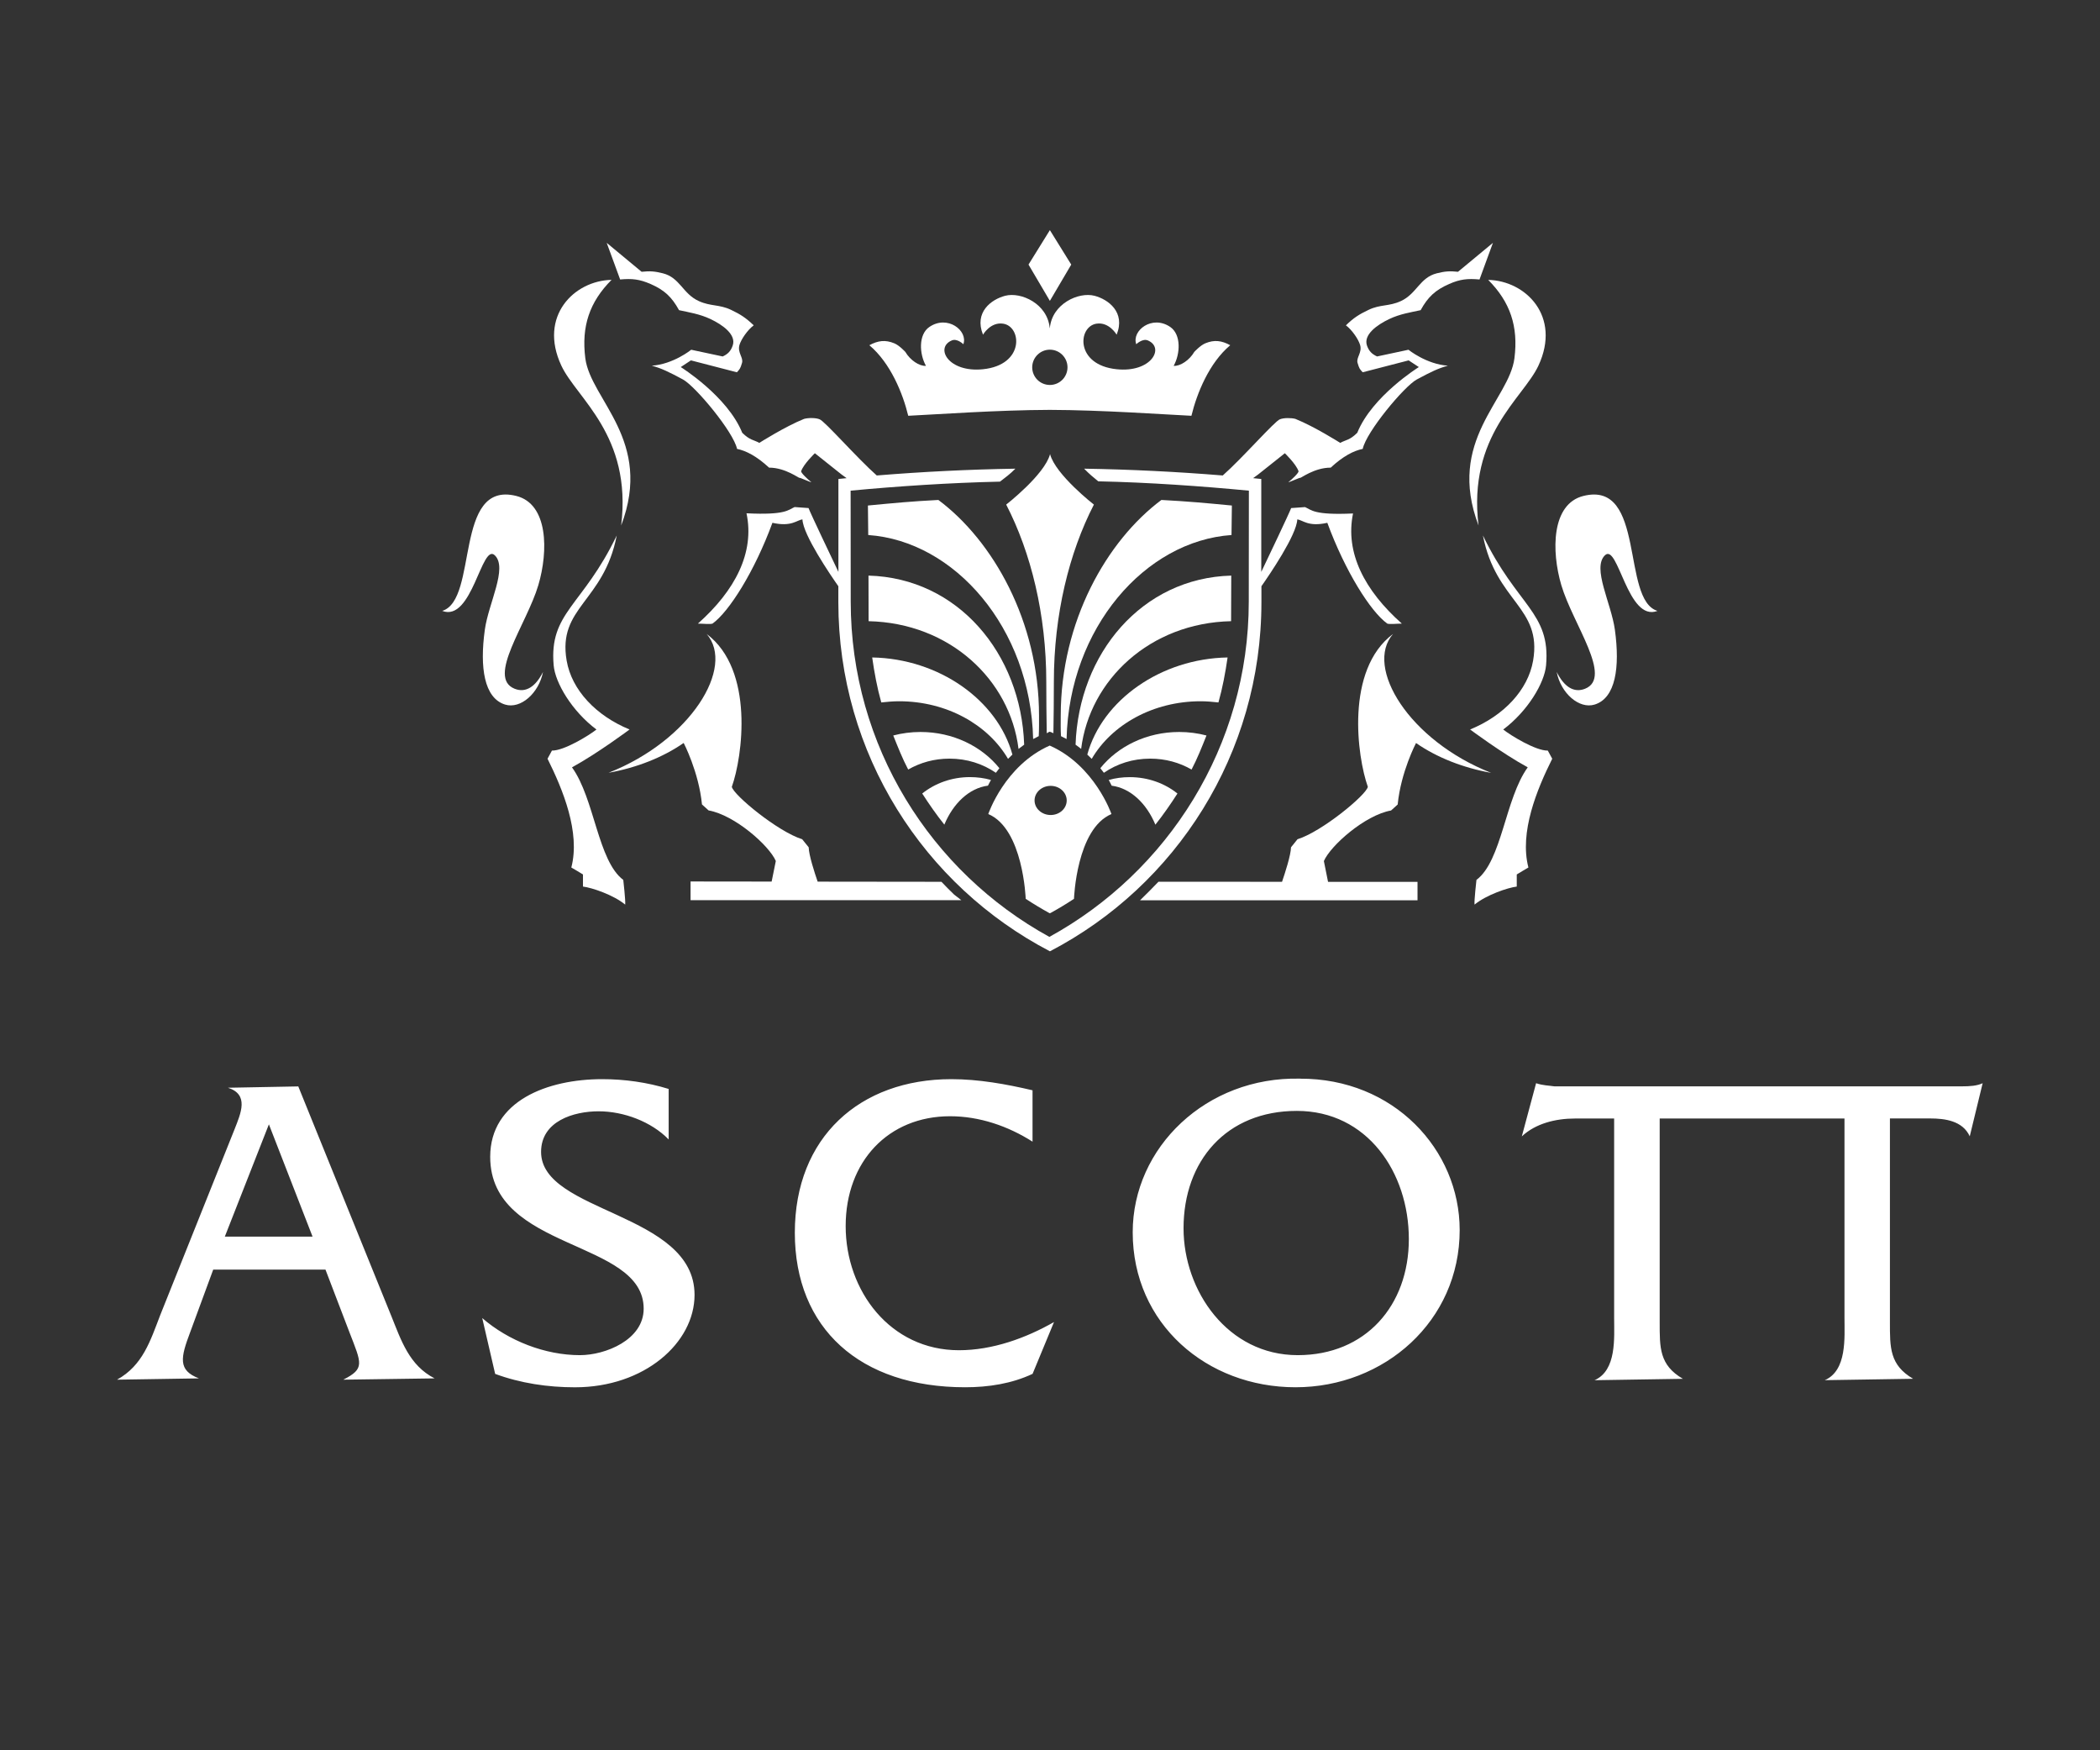 <svg xmlns="http://www.w3.org/2000/svg" xmlns:xlink="http://www.w3.org/1999/xlink" width="600" zoomAndPan="magnify" viewBox="0 0 450 375" height="500" preserveAspectRatio="xMidYMid meet" version="1.0"><rect x="0" y="0" width="450" height="375" fill="#333333" stroke="none"/><path fill="#ffffff" d="M 424.859 232.062 L 422.09 243.457 C 420.562 240.113 416.742 239.629 413.598 239.629 L 404.984 239.629 L 404.984 283.25 C 404.984 288.707 404.898 292.441 409.957 295.406 L 391.035 295.703 C 395.82 293.594 395.246 286.609 395.246 282.312 L 395.246 239.637 L 355.648 239.637 L 355.648 283.258 C 355.648 288.715 355.539 292.449 360.621 295.414 L 341.691 295.711 C 346.469 293.602 345.887 286.617 345.887 282.32 L 345.887 239.645 L 337.473 239.645 C 333.359 239.645 329.062 240.699 326.102 243.473 L 329.164 232.078 C 330.59 232.566 331.84 232.566 333.078 232.75 L 420.465 232.75 C 422.098 232.75 423.625 232.652 424.867 232.078 Z M 115.945 246.801 C 115.945 259.918 148.832 259.719 148.832 277.426 C 148.832 287.68 138.121 297.23 123.211 297.23 C 117.391 297.23 111.559 296.367 106.105 294.359 L 103.336 282.402 C 108.973 287.281 116.809 290.344 124.266 290.344 C 129.703 290.344 137.93 287.082 137.93 280.387 C 137.93 265.461 105.043 268.148 105.043 247.855 C 105.043 235.805 117.383 231.211 129.039 231.211 C 133.816 231.211 138.691 231.883 143.285 233.309 L 143.285 244.129 C 139.555 240.301 133.633 238.098 128.277 238.098 C 122.922 238.098 115.945 240.203 115.945 246.801 Z M 278.574 231.109 C 298.637 231.027 312.789 246.328 312.789 263.543 C 312.789 283.059 296.637 297.223 277.613 297.223 C 258.594 297.223 242.723 283.633 242.723 264.023 C 242.723 245.84 258.492 230.637 278.574 231.102 Z M 278.086 290.344 C 292.621 290.344 301.895 279.723 301.895 265.469 C 301.895 251.215 292.996 238.012 277.895 238.012 C 262.797 238.012 253.617 248.715 253.617 263.16 C 253.617 276.57 263.078 290.344 278.086 290.344 Z M 205.492 289.289 C 212.668 289.289 219.84 286.691 225.859 283.25 L 221.266 294.352 C 216.777 296.457 211.805 297.223 206.82 297.223 C 184.273 297.223 170.32 284.602 170.32 264.117 C 170.32 243.633 184.273 231.211 203.859 231.211 C 209.691 231.211 215.621 232.27 221.258 233.598 L 221.258 244.602 C 216 241.258 209.883 239.156 203.578 239.156 C 190.379 239.156 181.215 248.824 181.215 262.695 C 181.215 276.57 190.77 289.289 205.492 289.289 Z M 83.777 281.762 C 85.969 287.203 87.684 292.543 93.133 295.32 L 73.562 295.598 C 78.23 293.215 77.477 292.168 74.898 285.488 L 69.746 272.02 L 45.688 272.02 L 40.73 285.488 C 38.723 290.824 38.059 293.594 42.637 295.32 L 25.078 295.598 C 30.621 292.535 32.238 287.203 34.336 281.762 L 50.266 241.938 C 51.617 238.492 53.418 234.492 48.84 233.051 L 63.918 232.766 L 83.77 281.754 Z M 48.176 264.949 L 66.977 264.949 L 57.621 240.891 Z M 48.176 264.949 " fill-opacity="1" fill-rule="nonzero"/><path fill="#ffffff" d="M 186.898 140.863 C 201.176 141.109 213.742 149.988 216.945 161.668 L 216.008 162.586 C 211.711 155.262 202.879 150.246 192.66 150.246 C 191.395 150.246 190.082 150.363 188.844 150.5 C 187.961 147.359 187.371 144.152 186.898 140.863 Z M 186.898 140.863 " fill-opacity="1" fill-rule="nonzero"/><path fill="#ffffff" d="M 191.41 157.578 C 193.262 157.09 195.23 156.828 197.262 156.828 C 204.219 156.828 210.387 159.906 214.156 164.586 L 213.406 165.57 C 210.582 163.648 207.234 162.539 203.457 162.539 C 200.191 162.539 197.199 163.387 194.613 164.875 C 193.379 162.531 192.402 160.059 191.41 157.578 Z M 191.41 157.578 " fill-opacity="1" fill-rule="nonzero"/><path fill="#ffffff" d="M 197.621 170.008 C 200.352 167.824 203.93 166.496 207.836 166.496 C 209.414 166.496 210.91 166.699 212.355 167.105 C 212.086 167.523 211.934 167.938 211.703 168.328 C 207.668 168.848 204.242 172.145 202.359 176.68 C 200.695 174.602 199.062 172.258 197.613 170 Z M 197.621 170.008 " fill-opacity="1" fill-rule="nonzero"/><path fill="#ffffff" d="M 186.051 114.629 L 185.984 108.309 C 191.66 107.766 195.324 107.414 201.078 107.117 C 212.75 115.82 222.648 133.129 222.648 153.324 C 222.648 154.828 222.668 156.25 222.586 157.723 C 222.18 157.914 221.777 158.133 221.387 158.34 C 220.816 134.543 204.562 115.906 186.051 114.629 Z M 186.051 114.629 " fill-opacity="1" fill-rule="nonzero"/><path fill="#ffffff" d="M 263.055 140.863 C 262.574 144.152 261.98 147.359 261.094 150.5 C 259.867 150.363 258.555 150.246 257.289 150.246 C 247.078 150.246 238.219 155.262 233.938 162.586 L 232.992 161.668 C 236.207 149.988 248.766 141.109 263.055 140.863 Z M 263.055 140.863 " fill-opacity="1" fill-rule="nonzero"/><path fill="#ffffff" d="M 258.531 157.578 C 257.547 160.059 256.562 162.531 255.336 164.875 C 252.754 163.387 249.75 162.539 246.484 162.539 C 242.707 162.539 239.355 163.648 236.543 165.57 L 235.785 164.586 C 239.547 159.906 245.711 156.828 252.68 156.828 C 254.707 156.828 256.676 157.09 258.531 157.578 Z M 258.531 157.578 " fill-opacity="1" fill-rule="nonzero"/><path fill="#ffffff" d="M 252.312 170.008 C 250.871 172.258 249.238 174.609 247.582 176.688 C 245.691 172.152 242.262 168.855 238.219 168.336 C 237.992 167.938 237.848 167.531 237.586 167.113 C 239.027 166.699 240.508 166.504 242.102 166.504 C 246.012 166.504 249.59 167.832 252.312 170.016 Z M 252.312 170.008 " fill-opacity="1" fill-rule="nonzero"/><path fill="#ffffff" d="M 263.887 114.629 C 245.375 115.906 229.125 134.543 228.551 158.34 C 228.172 158.125 227.758 157.914 227.355 157.723 C 227.262 156.25 227.301 154.828 227.301 153.324 C 227.301 133.129 237.191 115.82 248.871 107.117 C 254.617 107.422 258.277 107.766 263.973 108.309 L 263.895 114.629 Z M 263.887 114.629 " fill-opacity="1" fill-rule="nonzero"/><path fill="#ffffff" d="M 221.691 171.496 C 221.691 173.215 223.234 174.617 225.141 174.617 C 227.051 174.617 228.582 173.223 228.582 171.496 C 228.582 169.77 227.035 168.371 225.141 168.371 C 223.25 168.371 221.691 169.77 221.691 171.496 Z M 224.906 195.652 C 223.164 194.691 221.457 193.668 219.793 192.574 C 219.793 192.574 219.281 177.582 211.773 174.41 C 211.773 174.41 215.277 164.004 224.938 159.738 C 234.602 164.012 238.168 174.41 238.168 174.41 C 230.652 177.582 230.141 192.574 230.141 192.574 C 228.492 193.668 226.789 194.691 225.035 195.652 Z M 224.906 195.652 " fill-opacity="1" fill-rule="nonzero"/><path fill="#ffffff" d="M 224.965 70.293 C 225.445 65.062 231.141 62.48 234.551 63.375 C 237.465 64.141 241.227 66.871 239.281 71.707 C 239.281 71.707 237.688 68.926 234.953 69.348 C 230.957 69.965 230.336 78.188 239.281 79.109 C 246.711 79.883 249.656 74.484 245.957 72.934 C 244.812 72.461 243.484 73.75 243.484 73.75 C 242.453 70.871 246.871 67.383 250.77 70.055 C 253.129 71.668 252.938 75.812 251.496 78.387 C 252.938 78.484 254.898 77.148 255.914 75.402 C 255.914 75.402 257.203 73.996 258.277 73.555 C 260.219 72.75 261.789 72.965 263.621 73.965 C 259.094 77.766 256.473 84.273 255.305 89.082 C 249.031 88.777 236.184 87.852 224.965 87.816 C 213.734 87.852 200.895 88.777 194.621 89.082 C 193.461 84.273 190.812 77.766 186.289 73.965 C 188.137 72.965 189.707 72.758 191.637 73.555 C 192.723 73.996 194.004 75.402 194.004 75.402 C 195.027 77.148 196.98 78.484 198.422 78.387 C 196.98 75.812 196.789 71.668 199.145 70.055 C 203.051 67.383 207.469 70.871 206.434 73.75 C 206.434 73.75 205.121 72.453 203.969 72.934 C 200.266 74.484 203.219 79.875 210.645 79.109 C 219.586 78.188 218.969 69.957 214.965 69.348 C 212.23 68.926 210.645 71.707 210.645 71.707 C 208.691 66.871 212.453 64.141 215.375 63.375 C 218.785 62.48 224.461 65.062 224.941 70.293 Z M 221.188 78.699 C 221.188 80.781 222.875 82.477 224.973 82.477 C 227.07 82.477 228.75 80.781 228.75 78.699 C 228.75 76.613 227.051 74.918 224.973 74.918 C 222.898 74.918 221.188 76.613 221.188 78.699 Z M 221.188 78.699 " fill-opacity="1" fill-rule="nonzero"/><path fill="#ffffff" d="M 220.395 56.688 L 224.973 49.305 L 229.551 56.688 L 224.973 64.461 Z M 220.395 56.688 " fill-opacity="1" fill-rule="nonzero"/><path fill="#ffffff" d="M 133.105 112.598 C 135.48 93.25 123.547 85.34 120.281 78.324 C 115.344 67.734 123.043 60.121 131.047 59.961 C 126.332 64.688 124.562 69.918 125.422 76.738 C 126.555 85.668 140.051 94.344 133.105 112.59 Z M 133.105 112.598 " fill-opacity="1" fill-rule="nonzero"/><path fill="#ffffff" d="M 118.266 160.812 C 120.84 160.875 126.246 157.547 127.812 156.301 C 122.57 152.371 118.969 146.316 118.641 142.535 C 117.648 131.184 124.859 129.914 132.16 114.723 C 129.391 128.977 119.441 130.074 121.426 141.543 C 122.508 147.836 127.707 153.34 134.906 156.293 C 134.906 156.293 128.062 161.41 122.57 164.402 C 127.438 171.16 128.078 184.391 133.559 188.523 C 133.559 188.523 134.078 193.043 133.969 193.812 C 131.43 191.715 126.805 190.172 124.922 189.949 L 124.922 187.352 C 124.922 187.352 122.684 185.988 122.426 185.863 C 124.395 178.32 120.609 169.145 117.328 162.562 L 118.273 160.812 Z M 118.266 160.812 " fill-opacity="1" fill-rule="nonzero"/><path fill="#ffffff" d="M 94.758 130.883 C 102.562 128.539 97.176 102.902 110.621 106.254 C 117.488 107.965 117.527 118.066 115.352 125.387 C 112.871 133.738 104.25 145.133 110.262 147.559 C 112.68 148.535 114.801 147.094 116.359 143.965 C 115.465 148.551 111.543 151.965 108.242 150.957 C 103.73 149.574 102.777 142.992 103.891 134.93 C 104.676 129.219 108.836 121.715 106.035 118.98 C 103.191 116.211 101.199 133.375 94.758 130.883 Z M 94.758 130.883 " fill-opacity="1" fill-rule="nonzero"/><path fill="#ffffff" d="M 224.957 156.766 C 224.484 156.926 224.746 156.898 224.301 157.09 C 224.242 153.309 224.203 149.941 224.203 146.07 C 224.203 131.672 220.93 118.41 215.613 108.109 C 215.613 108.109 223.859 101.695 225.012 97.297 C 226.164 101.695 234.406 108.109 234.406 108.109 C 229.102 118.402 225.828 131.672 225.828 146.07 C 225.828 149.941 225.789 153.309 225.73 157.09 C 225.277 156.898 225.43 156.922 224.957 156.766 Z M 224.957 156.766 " fill-opacity="1" fill-rule="nonzero"/><path fill="#ffffff" d="M 219.465 159.547 C 219.055 159.836 218.648 160.141 218.258 160.457 C 216.43 145.645 203.52 133.473 186.129 133.09 C 186.145 132.914 186.105 123.324 186.105 123.324 C 205.273 123.836 218.793 140.039 219.465 159.547 Z M 219.465 159.547 " fill-opacity="1" fill-rule="nonzero"/><path fill="#ffffff" d="M 230.477 159.547 C 231.152 140.039 244.676 123.836 263.84 123.324 L 263.805 133.09 C 246.422 133.465 233.52 145.645 231.672 160.457 C 231.293 160.141 230.879 159.836 230.469 159.547 Z M 230.477 159.547 " fill-opacity="1" fill-rule="nonzero"/><path fill="#ffffff" d="M 316.832 112.598 C 309.898 94.352 323.402 85.676 324.523 76.746 C 325.387 69.926 323.609 64.695 318.902 59.969 C 326.906 60.129 334.594 67.742 329.668 78.332 C 326.395 85.34 314.469 93.258 316.832 112.605 Z M 316.832 112.598 " fill-opacity="1" fill-rule="nonzero"/><path fill="#ffffff" d="M 331.672 160.812 L 332.621 162.562 C 329.332 169.145 325.555 178.32 327.516 185.863 C 327.27 185.988 325.02 187.352 325.02 187.352 L 325.02 189.949 C 323.145 190.172 318.512 191.719 315.977 193.812 C 315.863 193.043 316.383 188.523 316.383 188.523 C 321.859 184.391 322.5 171.16 327.371 164.402 C 321.891 161.418 315.023 156.293 315.023 156.293 C 322.242 153.348 327.43 147.836 328.523 141.543 C 330.492 130.066 320.539 128.977 317.77 114.723 C 325.082 129.914 332.293 131.184 331.301 142.535 C 330.973 146.309 327.371 152.363 322.121 156.301 C 323.684 157.555 329.102 160.875 331.664 160.812 Z M 331.672 160.812 " fill-opacity="1" fill-rule="nonzero"/><path fill="#ffffff" d="M 355.184 130.883 C 348.742 133.383 346.75 116.211 343.906 118.98 C 341.113 121.715 345.262 129.211 346.047 134.93 C 347.156 142.992 346.207 149.574 341.699 150.957 C 338.395 151.965 334.465 148.551 333.574 143.965 C 335.137 147.102 337.242 148.543 339.668 147.559 C 345.676 145.133 337.051 133.738 334.574 125.387 C 332.406 118.066 332.438 107.957 339.312 106.254 C 352.746 102.902 347.359 128.539 355.168 130.883 Z M 355.184 130.883 " fill-opacity="1" fill-rule="nonzero"/><path fill="#ffffff" d="M 289.938 110.004 C 288.203 118.41 292.395 126.508 300.398 133.609 C 299.352 133.609 297.805 133.793 297.277 133.609 C 293.707 131.059 288.25 122.402 284.426 112.012 C 280.309 112.934 279.23 111.43 277.988 111.285 C 277.867 114.598 272 123.188 270.305 125.602 L 270.305 129.008 C 270.305 161.547 251.961 189.773 224.988 203.82 C 198.016 189.773 179.645 161.547 179.645 129.008 L 179.645 125.602 C 177.949 123.18 172.082 114.598 171.953 111.285 C 170.715 111.43 169.633 112.926 165.52 112.012 C 161.703 122.402 156.242 131.051 152.68 133.609 C 152.145 133.793 150.602 133.609 149.551 133.609 C 157.539 126.508 161.742 118.41 159.965 109.973 C 168.398 110.391 168.906 109.23 170.273 108.637 L 173.258 108.852 C 173.707 110.055 178.367 119.828 179.66 122.531 L 179.66 102.621 C 179.66 102.621 181.414 102.445 181.414 102.445 L 180.328 101.656 L 174.613 97.105 C 174.613 97.105 172.18 99.441 171.676 100.953 C 171.57 101.277 173.148 102.766 173.859 103.305 C 173.82 103.406 171.379 102.297 171.34 102.375 C 171.289 102.559 168.344 100.191 164.797 100.191 C 162.117 97.711 159.836 96.559 157.938 96.176 C 157.18 92.551 149.062 82.793 146.344 81.301 C 143.27 79.645 141.684 78.891 139.668 78.348 C 144.262 78.051 148.117 74.934 148.117 74.934 L 154.859 76.371 C 155.969 75.867 156.586 75.227 156.996 74.07 C 157.852 71.719 154.852 69.582 152.215 68.344 C 149.918 67.262 147.621 66.918 145.508 66.453 C 143.941 63.613 142.363 62.129 139.387 60.84 C 137.035 59.816 135.441 59.648 132.887 59.879 L 130.008 52.031 L 137.488 58.23 C 139.25 58.039 140.301 58.121 142.02 58.551 C 145.719 59.465 146.293 62.965 149.777 64.52 C 152.305 65.664 154.137 65.191 156.645 66.383 C 158.715 67.367 159.852 68.117 161.508 69.703 C 160.188 70.691 158.812 72.699 158.453 73.918 C 157.988 75.555 159.34 76.598 159.004 77.754 C 158.637 79.004 158.508 79.098 157.906 79.762 L 148.055 77.211 L 145.879 78.645 C 145.879 78.645 155.875 84.867 159.051 92.723 C 160.691 94.344 161.5 94.215 162.711 94.887 C 162.711 94.887 168.234 91.379 172.305 89.746 C 173.211 89.496 174.836 89.496 175.621 89.832 C 176.691 90.168 183.68 98.168 187.875 101.871 C 197.688 101.07 207.594 100.574 217.582 100.414 C 216.465 101.559 215.359 102.367 214.285 103.191 C 203.531 103.43 192.332 104.176 182.277 105.125 L 182.297 128.898 C 182.297 159.867 199.527 186.828 224.867 200.73 C 250.207 186.828 267.594 159.875 267.594 128.898 L 267.617 105.125 C 257.457 104.16 246.199 103.352 235.344 103.125 C 234.23 102.223 233.43 101.559 232.312 100.414 C 242.293 100.574 252.199 101.07 262.02 101.871 C 266.215 98.168 273.203 90.168 274.273 89.832 C 275.066 89.504 276.684 89.504 277.582 89.746 C 281.664 91.387 287.191 94.887 287.191 94.887 C 288.402 94.215 289.211 94.352 290.844 92.723 C 294.02 84.859 304.035 78.645 304.035 78.645 L 301.855 77.211 L 292.004 79.762 C 291.402 79.105 291.273 79.004 290.906 77.754 C 290.57 76.598 291.93 75.555 291.453 73.918 C 291.098 72.699 289.723 70.684 288.41 69.703 C 290.059 68.109 291.195 67.367 293.277 66.383 C 295.781 65.184 297.621 65.68 300.152 64.52 C 303.617 62.941 304.203 59.473 307.906 58.551 C 309.621 58.121 310.668 58.039 312.43 58.23 L 319.914 52.031 L 317.039 59.879 C 314.492 59.648 312.887 59.809 310.539 60.84 C 307.586 62.137 305.984 63.613 304.426 66.453 C 302.312 66.918 300.016 67.254 297.719 68.344 C 295.094 69.582 292.09 71.719 292.934 74.07 C 293.355 75.227 293.973 75.859 295.086 76.371 L 301.816 74.934 C 301.816 74.934 305.668 78.051 310.262 78.348 C 308.25 78.891 306.66 79.652 303.602 81.301 C 300.879 82.785 292.766 92.543 292.012 96.176 C 290.105 96.559 287.824 97.711 285.152 100.191 C 281.59 100.191 278.645 102.559 278.598 102.375 C 278.551 102.297 276.117 103.406 276.082 103.305 C 276.789 102.766 278.363 101.277 278.254 100.953 C 277.75 99.441 275.324 97.105 275.324 97.105 L 269.602 101.656 L 268.527 102.445 L 270.273 102.621 L 270.273 122.531 C 271.57 119.828 276.219 110.07 276.676 108.855 L 279.652 108.645 C 281.031 109.246 281.535 110.398 289.922 110.012 Z M 151.418 135.824 C 161.711 143.52 159.109 162.195 156.82 168.578 C 157.156 170.328 166.688 178.191 171.898 179.809 L 173.289 181.535 C 173.332 183.23 174.547 186.973 175.211 188.895 L 201.738 188.926 C 202.617 189.859 203.531 190.773 204.457 191.668 L 206.004 192.867 L 147.977 192.867 L 147.977 188.859 L 165.352 188.879 L 166.246 184.469 C 164.832 181.176 157.449 174.625 151.84 173.633 L 150.422 172.352 C 149.742 165.371 146.5 159.18 146.5 159.18 C 142.012 162.297 136.426 164.48 130.406 165.57 C 148.016 158.637 157.613 142.902 151.41 135.809 Z M 244.309 192.875 C 245.293 191.934 247.309 189.902 248.246 188.91 L 274.723 188.926 C 275.379 186.996 276.605 183.23 276.645 181.535 L 278.035 179.809 C 283.254 178.191 292.773 170.328 293.109 168.578 C 290.828 162.195 288.219 143.512 298.512 135.824 C 292.324 142.918 301.91 158.652 319.527 165.586 C 313.5 164.492 307.922 162.309 303.434 159.195 C 303.434 159.195 300.184 165.387 299.504 172.367 L 298.086 173.648 C 292.492 174.633 285.098 181.191 283.688 184.484 L 284.582 188.941 L 303.754 188.941 L 303.754 192.883 L 244.301 192.883 Z M 244.309 192.875 " fill-opacity="1" fill-rule="nonzero"/></svg>